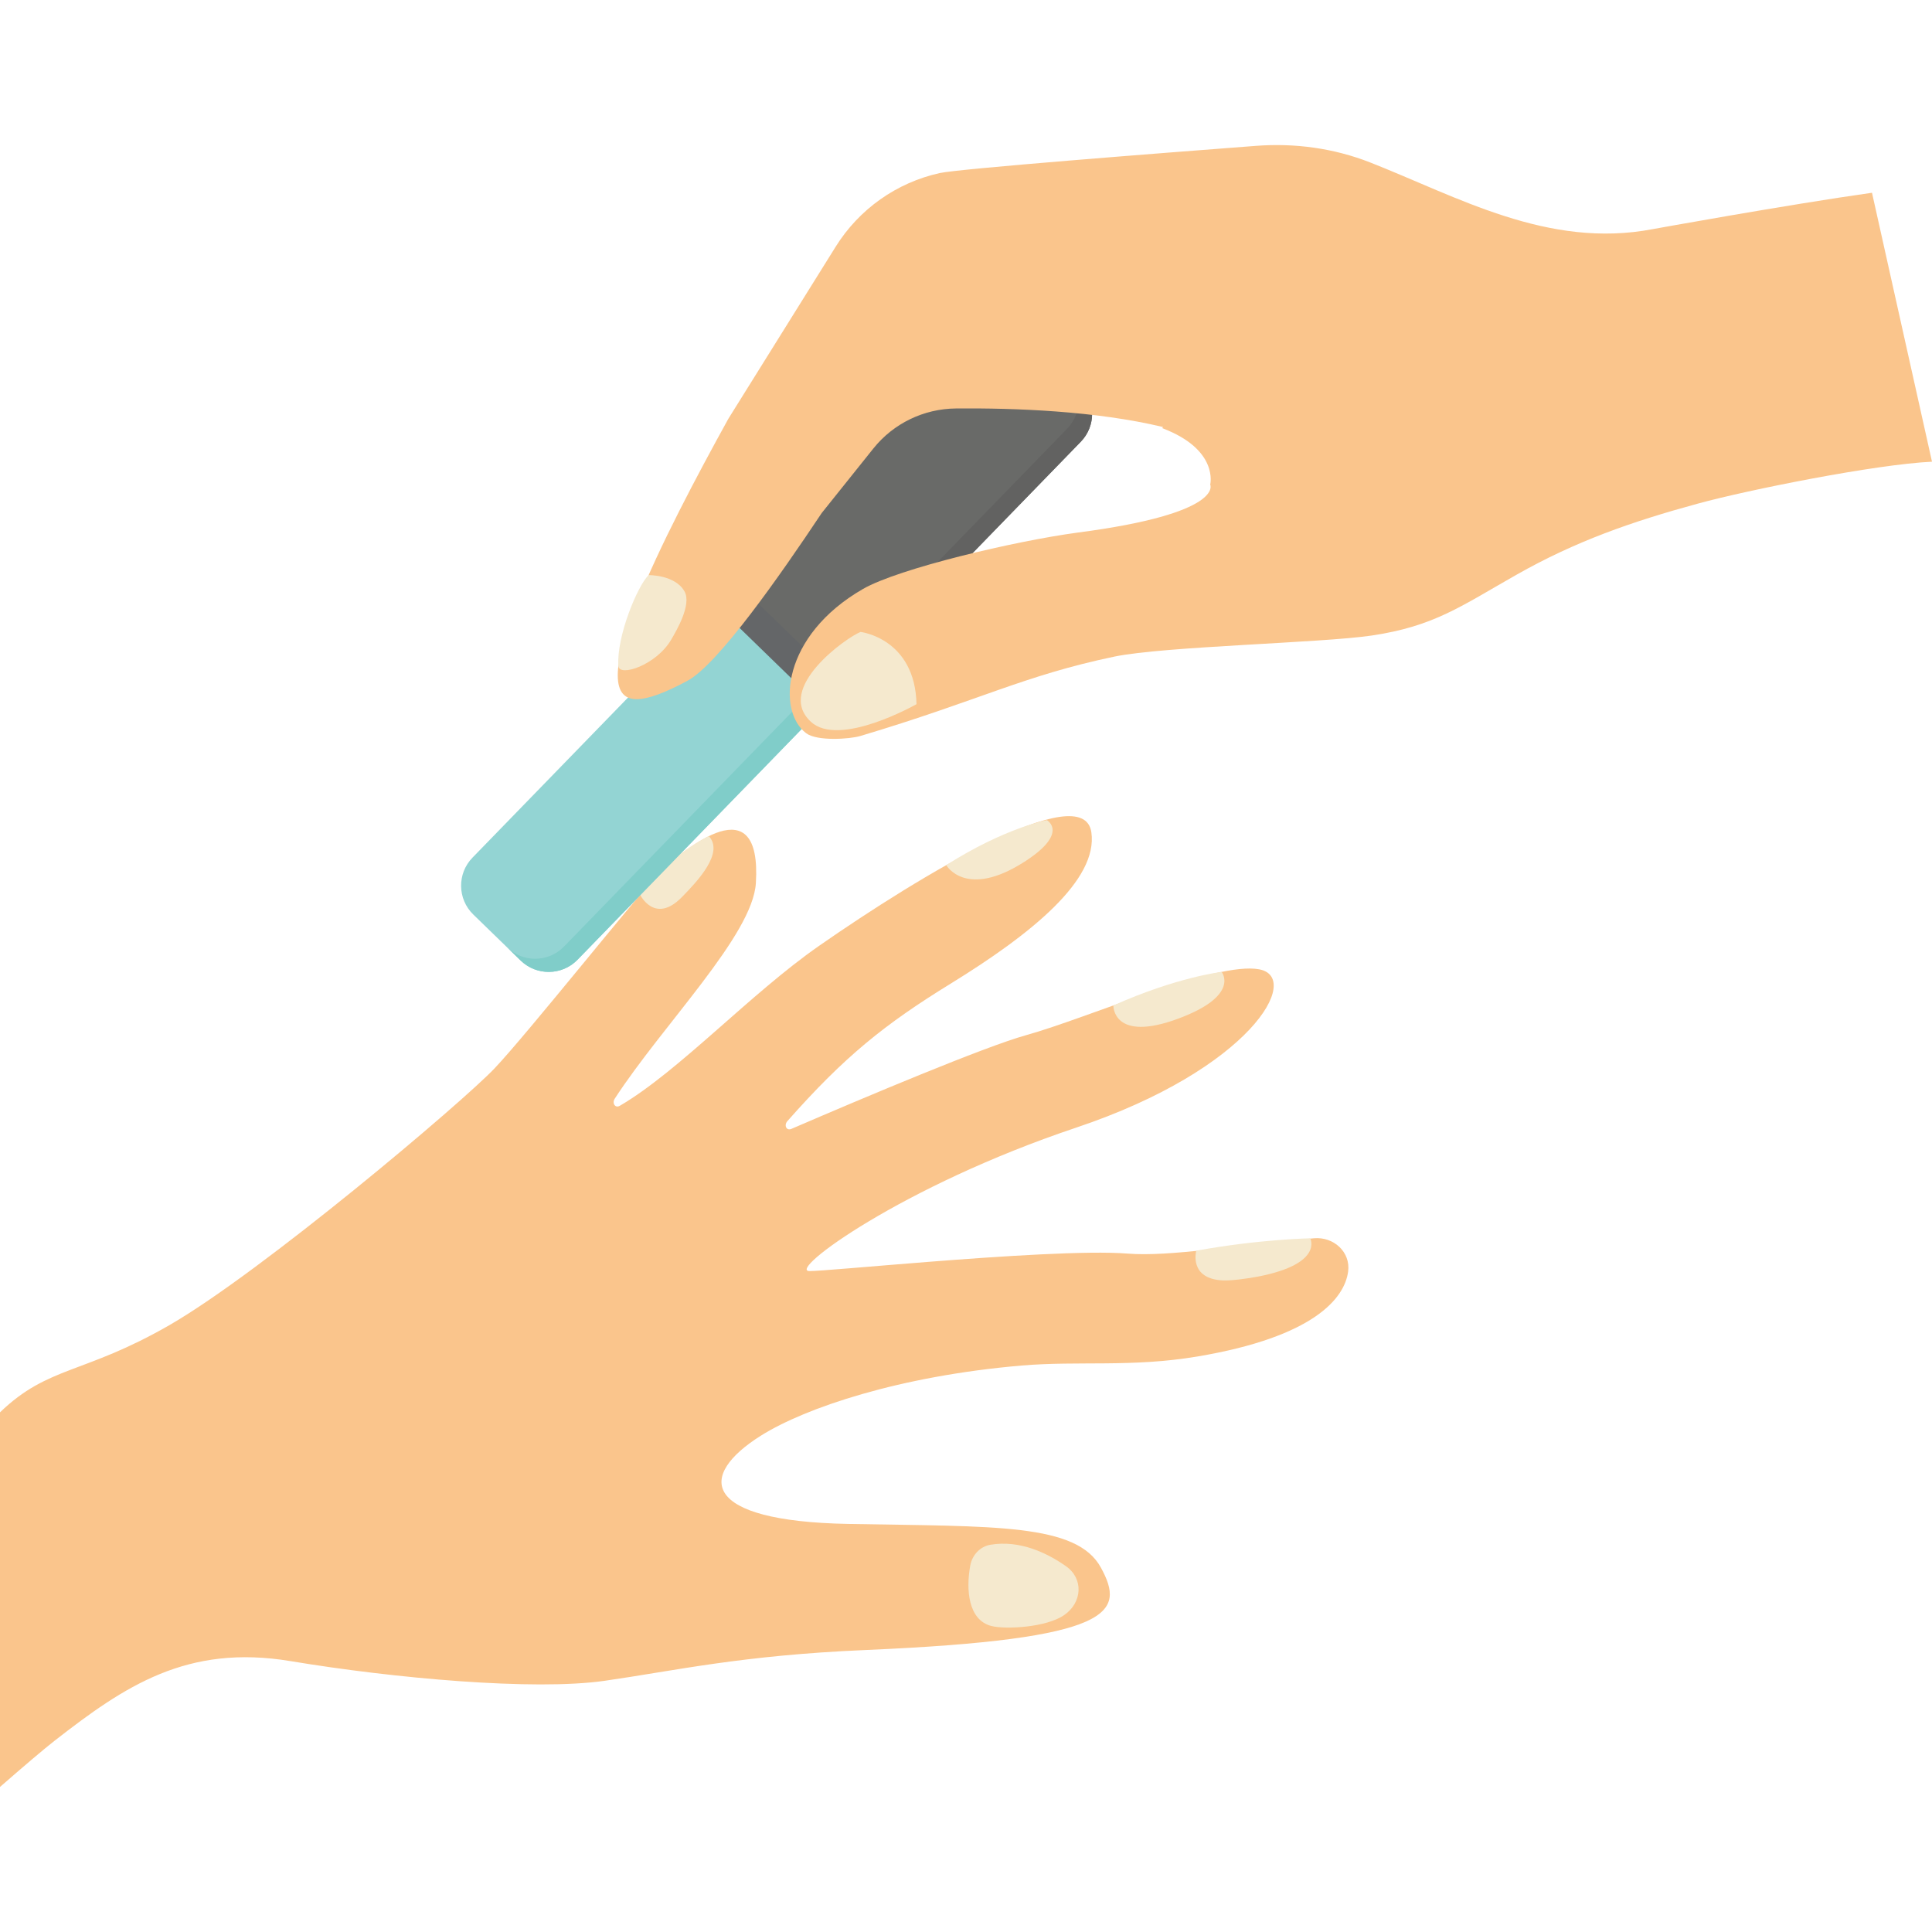 <?xml version="1.0" encoding="UTF-8" standalone="no"?><!-- Generator: Gravit.io --><svg xmlns="http://www.w3.org/2000/svg" xmlns:xlink="http://www.w3.org/1999/xlink" style="isolation:isolate" viewBox="0 0 500 500" width="500pt" height="500pt"><defs><clipPath id="_clipPath_xZP4hHvBjBADpdYkQufuClUkNc1GyfX1"><rect width="500" height="500"/></clipPath></defs><g clip-path="url(#_clipPath_xZP4hHvBjBADpdYkQufuClUkNc1GyfX1)"><g><path d=" M 340.08 320.462 C 320.243 322.192 302.731 325.305 291.828 324.429 C 281.573 323.605 259.141 325.089 240.21 326.572 C 225.023 327.763 212.088 328.954 209.494 328.953 C 203.669 328.949 233.284 306.993 278.507 291.831 C 323.737 276.665 337.088 252.967 325.885 250.861 C 314.687 248.757 281.922 263.331 265.591 267.891 C 254.699 270.932 224.02 283.874 204.813 292.154 C 203.51 292.716 202.843 291.204 203.779 290.143 C 218.568 273.4 228.964 265.064 246.072 254.541 C 266.851 241.754 284.228 227.734 282.442 215.397 C 280.38 201.104 238.013 226.643 211.972 244.784 C 194.13 257.213 175.651 277.278 160.403 286.178 C 159.216 286.871 158.341 285.503 159.088 284.346 C 171.539 265.181 194.772 242.044 195.617 228.573 C 197.195 203.267 177.811 218.904 169.918 226.733 C 165.372 231.241 136.442 267.595 127.986 276.498 C 119.53 285.402 67.649 329.227 43.89 342.917 C 21.648 355.734 12.58 353.395 0 365.51 L 0 462.457 C 6.064 457.172 11.277 452.726 14.122 450.503 C 32.215 436.41 48.357 425.428 75.193 429.897 C 102.03 434.364 138.204 437.608 156.475 434.991 C 174.745 432.374 191.823 428.397 224.02 427.02 C 288.615 424.253 291.21 417.268 284.932 405.729 C 278.66 394.194 257.532 395.097 219.51 394.391 C 181.482 393.687 180.228 381.984 197.018 371.485 C 208.466 364.329 232.776 356.108 264.348 353.404 C 279.101 352.14 292.831 353.923 309.884 351.061 C 340.031 345.997 347.986 335.992 348.897 329.063 C 349.564 324.023 345.147 320.023 340.08 320.462 Z " fill="rgb(250,197,140)"/><path d=" M 165.665 231.554 C 165.665 231.554 169.441 239.34 176.459 232.185 C 180.516 228.047 187.442 220.739 183.459 216.404 C 183.459 216.404 173.454 220.829 165.665 231.554 Z " fill="rgb(245,233,206)"/><path d=" M 244.885 223.894 C 244.885 223.894 249.945 232.785 265.156 223.004 C 276.837 215.499 270.908 212.239 270.908 212.239 C 270.908 212.239 259.992 214.265 244.885 223.894 Z " fill="rgb(245,233,206)"/><path d=" M 288.132 260.215 C 288.132 260.215 287.936 269.973 305.063 263.574 C 321.094 257.58 316.156 251.53 316.156 251.53 C 316.156 251.53 304.659 252.824 288.132 260.215 Z " fill="rgb(245,233,206)"/><path d=" M 309.591 323.679 C 309.591 323.679 307.559 330.982 316.541 331.376 C 318.53 331.462 322.77 330.931 325.744 330.345 C 342.632 327.02 339.083 320.474 339.083 320.474 C 339.083 320.474 325.921 320.701 309.591 323.679 Z " fill="rgb(245,233,206)"/><path d=" M 256.327 399.778 C 253.659 400.224 251.615 402.434 251.114 405.097 C 249.945 411.353 250.557 419.267 256.565 420.805 C 260.206 421.741 270.853 421.203 275.485 417.928 C 280.092 414.672 280.477 408.556 275.852 405.318 C 271.012 401.924 263.969 398.503 256.327 399.778 Z " fill="rgb(245,233,206)"/><path d=" M 212.712 183.274 L 279.7 114.328 C 283.702 110.205 283.604 103.614 279.486 99.607 L 267.224 87.698 C 263.1 83.692 256.51 83.787 252.503 87.91 L 185.521 156.857 L 212.712 183.274 Z " fill="rgb(105,106,104)"/><path d=" M 216.451 179.426 L 149.469 248.375 C 145.461 252.498 138.871 252.594 134.747 248.588 L 122.485 236.676 C 118.367 232.669 118.269 226.081 122.277 221.958 L 189.265 153.009 L 216.451 179.426 Z " fill="rgb(147,212,211)"/><path d=" M 212.743 183.244 L 185.551 156.827 L 191.058 151.156 L 218.25 177.573 L 212.743 183.244 Z " fill="rgb(100,102,104)"/><path d=" M 142.004 251.531 C 141.992 251.531 141.986 251.531 141.98 251.531 C 141.986 251.531 141.992 251.531 142.004 251.531 L 142.004 251.531 Z  M 142.022 251.531 C 144.69 251.525 147.346 250.503 149.371 248.473 C 147.346 250.503 144.69 251.525 142.022 251.531 Z  M 134.912 248.744 C 134.894 248.727 134.876 248.709 134.857 248.692 C 134.876 248.709 134.894 248.727 134.912 248.744 Z  M 149.371 248.47 C 149.402 248.439 149.438 248.407 149.469 248.375 L 164.699 232.694 C 164.699 232.697 164.699 232.697 164.699 232.7 L 149.469 248.375 C 149.438 248.407 149.402 248.439 149.371 248.47 Z " fill="rgb(233,233,233)"/><path d=" M 164.699 232.7 C 164.699 232.697 164.699 232.697 164.699 232.694 L 165.714 231.65 C 165.714 231.65 165.714 231.65 165.714 231.65 L 164.699 232.7 Z " fill="rgb(230,181,130)"/><path d=" M 176.079 220.982 L 212.712 183.272 L 212.712 183.274 L 212.743 183.244 L 212.743 183.244 L 212.712 183.274 L 176.086 220.977 C 176.086 220.979 176.079 220.98 176.079 220.982 Z  M 217.815 178.023 L 279.7 114.328 C 281.671 112.298 282.65 109.671 282.638 107.049 C 282.65 109.671 281.671 112.298 279.7 114.328 L 218.256 177.573 L 217.815 178.023 Z " fill="rgb(233,233,233)"/><path d=" M 165.714 231.65 C 165.714 231.65 165.714 231.65 165.714 231.65 L 176.079 220.982 C 176.079 220.98 176.086 220.979 176.086 220.977 L 165.714 231.65 Z " fill="rgb(226,214,191)"/><path d=" M 212.712 183.274 L 212.712 183.272 L 212.743 183.242 L 212.743 183.244 L 212.712 183.274 Z  M 216.549 179.325 L 218.25 177.573 L 214.75 174.174 L 214.756 174.171 L 276.194 110.924 C 280.202 106.801 280.104 100.21 275.98 96.207 L 279.486 99.607 C 281.579 101.642 282.631 104.342 282.638 107.049 C 282.65 109.671 281.671 112.298 279.7 114.328 L 217.815 178.023 L 216.549 179.325 Z " fill="rgb(98,98,97)"/><path d=" M 142.004 251.531 C 141.992 251.531 141.986 251.531 141.98 251.531 C 139.446 251.525 136.907 250.599 134.912 248.744 C 134.894 248.727 134.876 248.709 134.857 248.692 C 134.821 248.657 134.784 248.623 134.747 248.588 L 134.747 248.588 L 131.247 245.184 C 133.273 247.15 135.885 248.128 138.498 248.128 C 141.215 248.128 143.925 247.073 145.963 244.972 L 209.212 179.873 L 209.243 179.842 L 212.743 183.242 L 212.712 183.272 L 176.079 220.982 L 165.714 231.65 L 164.699 232.694 L 149.469 248.375 C 149.438 248.407 149.402 248.439 149.371 248.47 C 149.371 248.471 149.371 248.472 149.371 248.473 C 147.346 250.503 144.69 251.525 142.022 251.531 C 142.016 251.531 142.01 251.531 142.004 251.531 Z " fill="rgb(128,205,201)"/><path d=" M 212.743 183.244 L 212.743 183.244 L 212.743 183.242 L 209.243 179.842 L 209.243 179.841 L 212.951 176.025 L 214.75 174.174 L 218.25 177.573 L 216.549 179.325 L 216.451 179.426 L 212.743 183.244 Z " fill="rgb(92,95,96)"/><path d=" M 484.471 49.886 C 462.584 52.981 427.713 59.303 427.713 59.303 C 400.613 64.484 377.166 50.905 354.588 42.038 C 345.208 38.357 335.1 36.982 325.059 37.747 C 300.143 39.641 248.201 43.681 243.214 44.786 C 232.029 47.26 222.331 54.129 216.267 63.853 L 188.494 108.382 C 172.041 138.196 149.75 181.335 164.937 180.949 C 167.697 180.887 171.955 179.411 177.933 176.175 C 185.79 171.956 201.815 149.062 212.663 132.764 L 226.033 116.06 C 231.234 109.568 239.072 105.788 247.393 105.711 C 262.586 105.574 283.598 106.341 301 110.518 L 300.78 110.805 C 315.507 116.362 313.201 125.403 313.201 125.403 C 313.201 125.403 317.025 132.866 278.838 137.84 C 262.684 140.015 232.592 147.099 223.328 152.429 C 202.317 164.526 201.032 184.062 208.643 189.763 C 211.476 191.882 219.957 191.281 222.631 190.483 C 253.733 181.197 264.777 174.873 288.456 169.916 C 301.416 167.257 341.953 166.406 355.041 164.472 C 371.182 162.053 378.017 156.934 392.463 148.746 C 407.803 140.054 422.273 134.999 439.479 130.314 C 452.561 126.744 485.297 120.186 500 119.487 L 484.471 49.886 Z " fill="rgb(250,197,140)"/><path d=" M 237.194 182.24 C 237.194 182.24 217.154 193.644 209.824 186.763 C 200.481 178.087 219.161 164.894 222.723 163.543 C 222.723 163.543 236.802 165.201 237.194 182.24 Z " fill="rgb(245,233,206)"/><path d=" M 177.15 153.054 C 179.041 156.436 175.162 163.041 173.693 165.563 C 169.85 172.136 160.238 175.306 160.036 172.351 C 159.516 164.646 165.084 151.446 167.862 148.838 C 167.862 148.838 174.739 148.736 177.15 153.054 Z " fill="rgb(245,233,206)"/></g></g></svg>